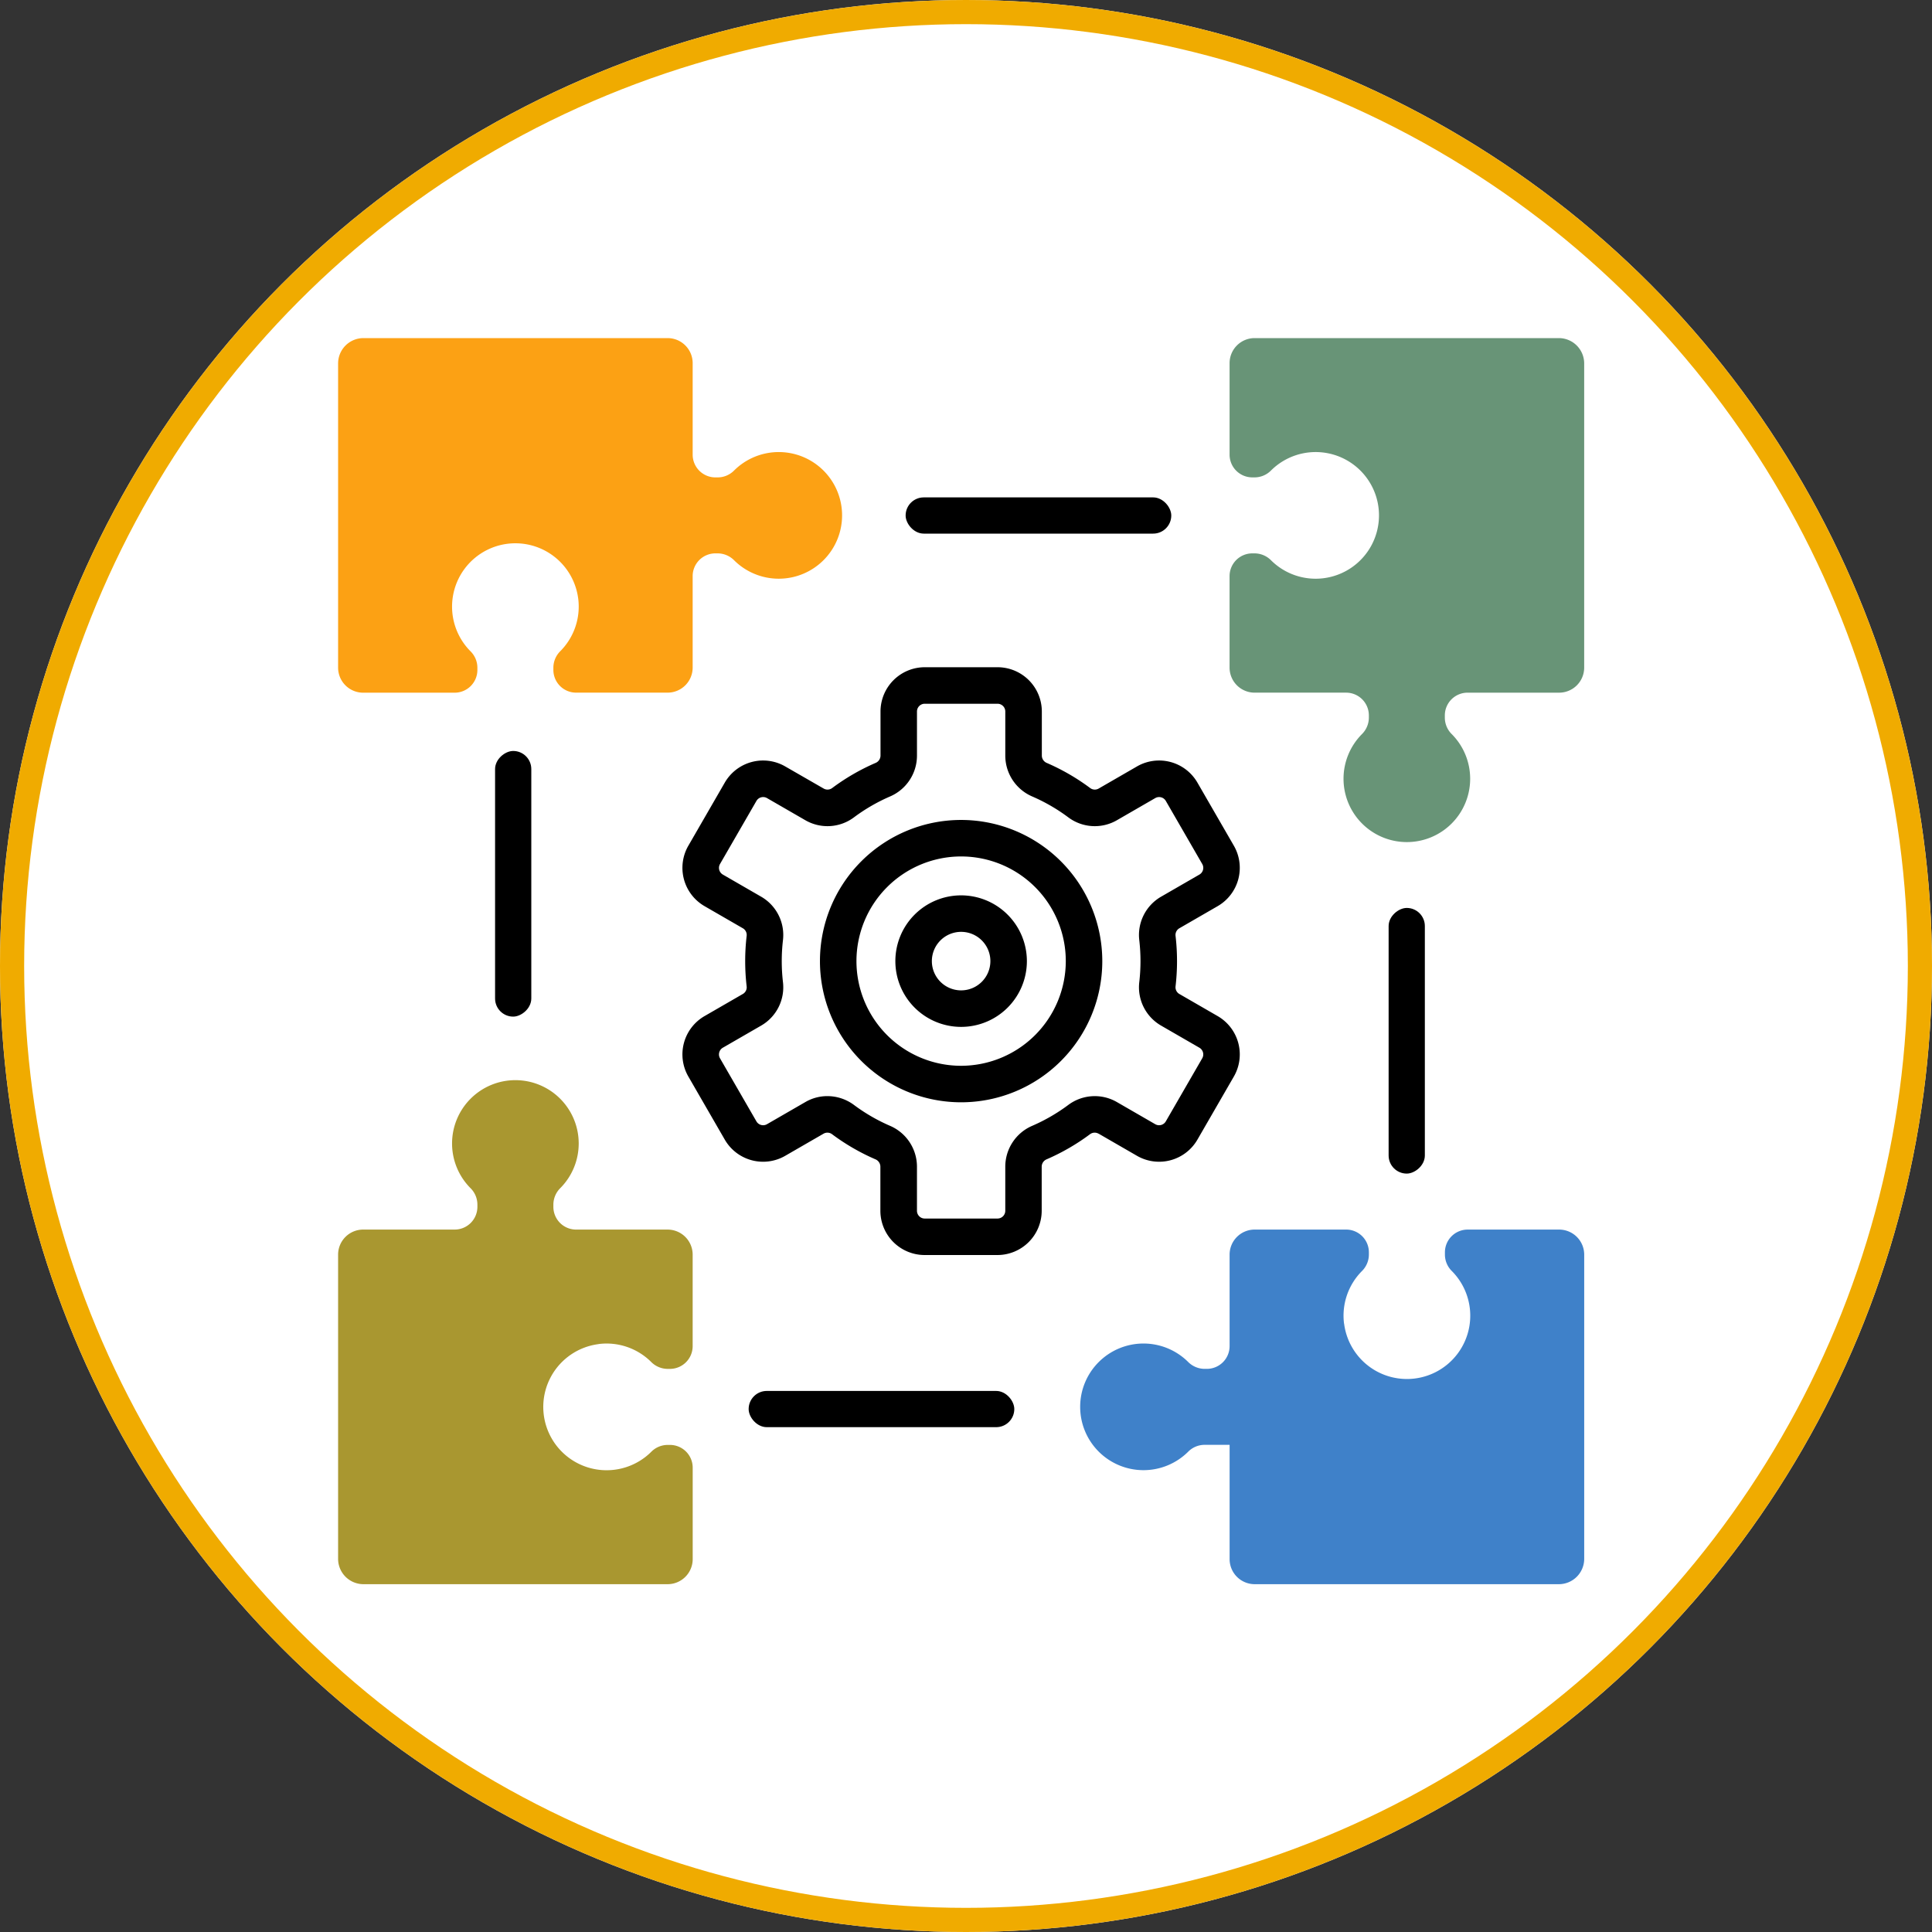 <svg xmlns="http://www.w3.org/2000/svg" width="160" height="160"><rect width="100%" height="100%" fill="#333333" stroke="none"/><g data-name="グループ 2890"><g data-name="楕円形 5" fill="#fff" stroke="#f0ab00" stroke-width="2"><circle cx="80" cy="80" r="80" stroke="none"/><circle cx="80" cy="80" r="79" fill="none"/></g><g data-name="グループ 2636" transform="translate(-2115 -4791)"><path data-name="パス 1406" d="M2205.973 4884.879l3.187 1.84a3.665 3.665 0 005.007-1.342l3.015-5.222a3.665 3.665 0 00-1.341-5.007l-3.185-1.839a.64.64 0 01-.3-.635 18.1 18.1 0 000-4.156.64.64 0 01.3-.635l3.185-1.839a3.665 3.665 0 001.341-5.007l-3.015-5.222a3.665 3.665 0 00-5.007-1.342l-3.187 1.84a.643.643 0 01-.7-.058 17.885 17.885 0 00-3.578-2.07.665.665 0 01-.415-.6v-3.663a3.669 3.669 0 00-3.665-3.665h-6.03a3.669 3.669 0 00-3.665 3.665v3.663a.665.665 0 01-.415.6 17.875 17.875 0 00-3.578 2.07.644.644 0 01-.7.058l-3.198-1.84a3.665 3.665 0 00-5.007 1.342l-3.015 5.222a3.665 3.665 0 001.341 5.007l3.185 1.839a.64.64 0 01.3.635 18.1 18.1 0 000 4.156.64.64 0 01-.3.635l-3.185 1.839a3.665 3.665 0 00-1.341 5.007l3.015 5.222a3.665 3.665 0 005.007 1.342l3.187-1.84a.643.643 0 01.7.058 17.884 17.884 0 003.578 2.07.665.665 0 01.415.6v3.664a3.669 3.669 0 003.665 3.665h6.03a3.669 3.669 0 003.665-3.665v-3.664a.665.665 0 01.415-.6 17.877 17.877 0 003.578-2.07.644.644 0 01.7-.058zm-5.483-.646a3.685 3.685 0 00-2.237 3.375v3.664a.643.643 0 01-.642.642h-6.03a.643.643 0 01-.642-.642v-3.664a3.686 3.686 0 00-2.237-3.375 14.855 14.855 0 01-2.972-1.72 3.7 3.7 0 00-2.211-.737 3.619 3.619 0 00-1.812.485l-3.187 1.84a.642.642 0 01-.877-.235l-3.015-5.222a.642.642 0 01.235-.877l3.186-1.839a3.66 3.66 0 001.792-3.6 15.079 15.079 0 010-3.46 3.661 3.661 0 00-1.792-3.6l-3.185-1.839a.642.642 0 01-.235-.877l3.015-5.222a.642.642 0 01.877-.235l3.187 1.84a3.663 3.663 0 004.022-.252 14.855 14.855 0 012.973-1.72 3.685 3.685 0 002.237-3.376v-3.664a.643.643 0 01.642-.642h6.03a.643.643 0 01.642.642v3.664a3.686 3.686 0 002.237 3.376 14.854 14.854 0 012.972 1.72 3.662 3.662 0 004.022.252l3.187-1.84a.642.642 0 01.877.235l3.015 5.222a.642.642 0 01-.235.877l-3.186 1.839a3.66 3.66 0 00-1.792 3.6 15.079 15.079 0 010 3.46 3.661 3.661 0 001.792 3.6l3.185 1.839a.642.642 0 01.235.877l-3.015 5.222a.642.642 0 01-.877.235l-3.187-1.84a3.663 3.663 0 00-4.022.252 14.872 14.872 0 01-2.973 1.72z"/><path data-name="パス 1407" d="M2194.596 4865.15a5.446 5.446 0 105.446 5.446 5.452 5.452 0 00-5.446-5.446zm0 7.868a2.423 2.423 0 112.423-2.423 2.425 2.425 0 01-2.423 2.423z"/><path data-name="パス 1408" d="M2194.596 4858.905a11.691 11.691 0 1011.691 11.691 11.7 11.7 0 00-11.691-11.691zm0 20.359a8.668 8.668 0 118.668-8.668 8.678 8.678 0 01-8.668 8.668z"/><g data-name="グループ 2631"><path data-name="パス 1409" d="M2224.619 4838.885a5.236 5.236 0 01-4.352-1.479 1.934 1.934 0 00-1.357-.578h-.2a1.883 1.883 0 00-1.882 1.882v7.577a2.076 2.076 0 002.076 2.076h7.577a1.883 1.883 0 011.882 1.882v.2a1.934 1.934 0 01-.578 1.357 5.244 5.244 0 107.443-.005 1.92 1.92 0 01-.573-1.351v-.2a1.883 1.883 0 011.882-1.882h7.582a2.076 2.076 0 002.076-2.076V4821.1a2.1 2.1 0 00-2.1-2.1h-25.19a2.076 2.076 0 00-2.076 2.076v7.577a1.883 1.883 0 001.882 1.882h.2a1.92 1.92 0 001.351-.573 5.244 5.244 0 114.358 8.922z" fill="#689477"/></g><g data-name="グループ 2632"><path data-name="パス 1410" d="M2226.308 4900.619a5.236 5.236 0 011.479-4.352 1.934 1.934 0 00.578-1.357v-.2a1.883 1.883 0 00-1.882-1.882h-7.577a2.076 2.076 0 00-2.076 2.076v7.577a1.883 1.883 0 01-1.882 1.882h-.2a1.934 1.934 0 01-1.357-.578 5.244 5.244 0 10.005 7.443 1.92 1.92 0 011.351-.573h2.084v9.464a2.076 2.076 0 002.076 2.076h25.19a2.1 2.1 0 002.1-2.1v-25.19a2.076 2.076 0 00-2.076-2.076h-7.577a1.883 1.883 0 00-1.882 1.882v.2a1.92 1.92 0 00.573 1.351 5.244 5.244 0 11-8.921 4.358z" fill="#3f81c9"/></g><g data-name="グループ 2633"><path data-name="パス 1413" d="M2164.571 4902.308a5.237 5.237 0 014.352 1.479 1.934 1.934 0 001.357.578h.2a1.883 1.883 0 001.883-1.883v-7.577a2.076 2.076 0 00-2.076-2.076h-7.577a1.883 1.883 0 01-1.882-1.882v-.2a1.934 1.934 0 01.578-1.357 5.244 5.244 0 10-7.443.005 1.92 1.92 0 01.573 1.351v.2a1.883 1.883 0 01-1.882 1.882h-7.578a2.077 2.077 0 00-2.076 2.077v25.19a2.1 2.1 0 002.1 2.1h25.19a2.076 2.076 0 002.076-2.076v-7.574a1.883 1.883 0 00-1.883-1.883h-.2a1.92 1.92 0 00-1.351.573 5.244 5.244 0 11-4.358-8.922z" fill="#a99730"/></g><g data-name="グループ 2634"><path data-name="パス 1416" d="M2162.885 4840.571a5.237 5.237 0 01-1.479 4.352 1.934 1.934 0 00-.578 1.357v.2a1.883 1.883 0 001.882 1.882h7.577a2.076 2.076 0 002.076-2.076v-7.576a1.883 1.883 0 011.882-1.882h.2a1.934 1.934 0 011.357.578 5.244 5.244 0 10-.005-7.443 1.92 1.92 0 01-1.351.573h-.2a1.883 1.883 0 01-1.882-1.882v-7.578a2.076 2.076 0 00-2.076-2.076H2145.1a2.1 2.1 0 00-2.1 2.1v25.19a2.076 2.076 0 002.076 2.076h7.577a1.883 1.883 0 001.882-1.882v-.2a1.92 1.92 0 00-.573-1.351 5.244 5.244 0 118.922-4.358z" fill="#fca114"/></g><rect data-name="長方形 1906" width="22" height="3" rx="1.5" transform="translate(2190 4832.192)"/><rect data-name="長方形 1907" width="22" height="3" rx="1.5" transform="translate(2177 4906.192)"/><rect data-name="長方形 1908" width="22" height="3" rx="1.5" transform="rotate(90 -1316.596 3549.596)"/><rect data-name="長方形 1909" width="22" height="3" rx="1.5" transform="rotate(90 -1347.096 3506.096)"/></g></g></svg>